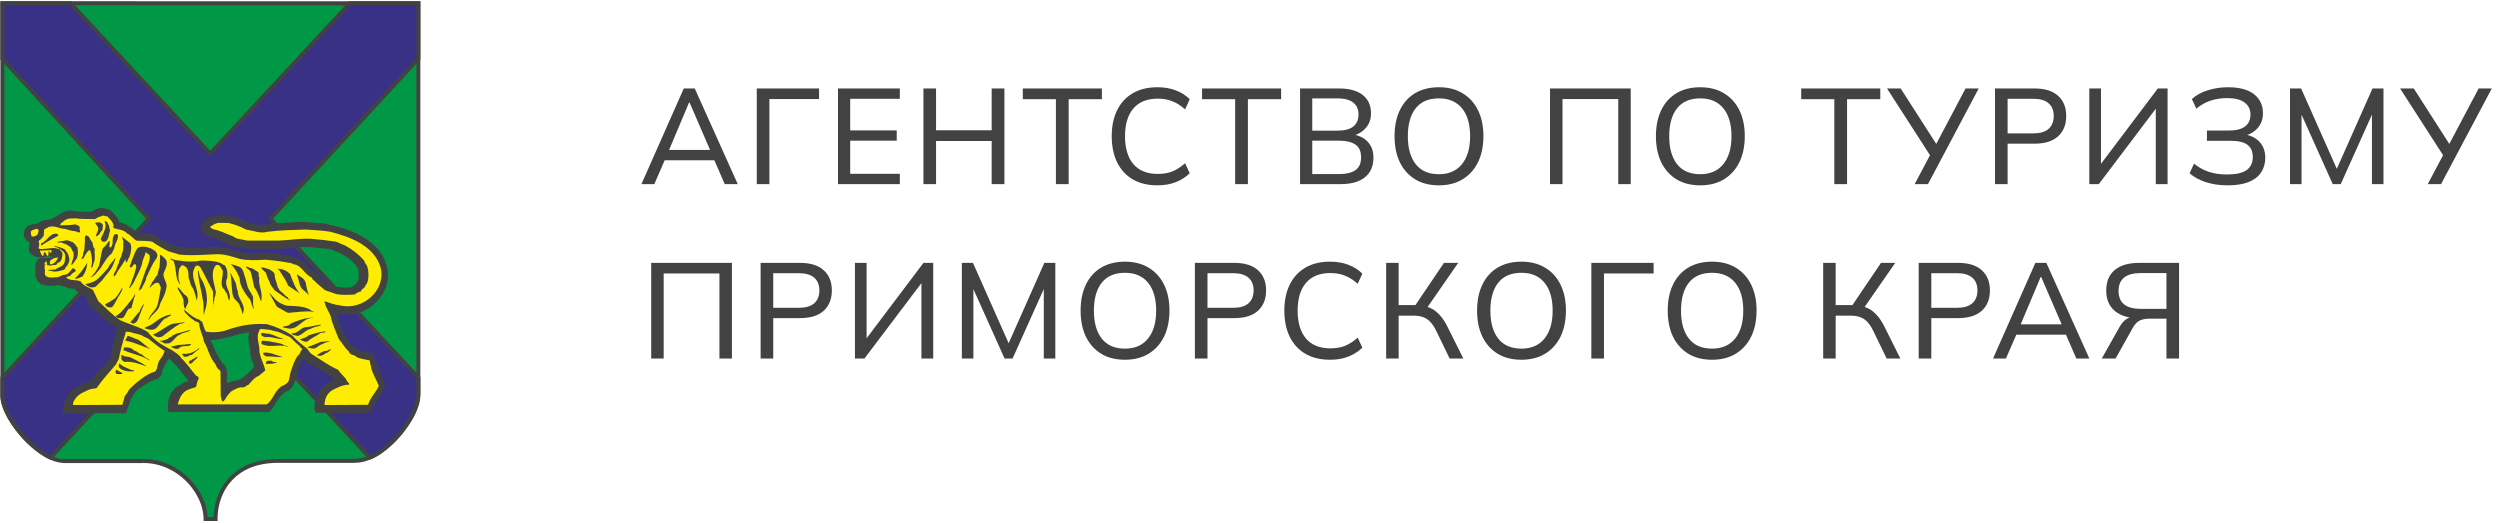 <?xml version="1.0" encoding="UTF-8"?> <svg xmlns="http://www.w3.org/2000/svg" width="258" height="54" viewBox="0 0 258 54" fill="none"> <path d="M66.196 19L70.564 9.13H71.698L76.136 19H74.792L73.574 16.2L74.134 16.536H68.128L68.744 16.2L67.526 19H66.196ZM71.11 10.586L68.926 15.766L68.59 15.472H73.672L73.406 15.766L71.166 10.586H71.11ZM78.1 19V9.13H84.526V10.222H79.402V19H78.1ZM86.48 19V9.13H92.864V10.194H87.74V13.456H92.542V14.52H87.74V17.936H92.864V19H86.48ZM95.298 19V9.13H96.6V13.442H102.34V9.13H103.656V19H102.34V14.548H96.6V19H95.298ZM108.97 19V10.236H105.554V9.13H113.716V10.236H110.286V19H108.97ZM119.448 19.126C118.459 19.126 117.609 18.921 116.9 18.51C116.2 18.099 115.663 17.516 115.29 16.76C114.917 15.995 114.73 15.094 114.73 14.058C114.73 13.022 114.917 12.126 115.29 11.37C115.663 10.614 116.2 10.031 116.9 9.62C117.609 9.209 118.459 9.004 119.448 9.004C120.157 9.004 120.787 9.111 121.338 9.326C121.889 9.531 122.369 9.835 122.78 10.236L122.304 11.286C121.856 10.894 121.413 10.614 120.974 10.446C120.545 10.269 120.045 10.18 119.476 10.18C118.384 10.18 117.549 10.516 116.97 11.188C116.391 11.86 116.102 12.817 116.102 14.058C116.102 15.299 116.391 16.261 116.97 16.942C117.549 17.614 118.384 17.95 119.476 17.95C120.045 17.95 120.545 17.866 120.974 17.698C121.413 17.521 121.856 17.236 122.304 16.844L122.78 17.88C122.369 18.281 121.884 18.589 121.324 18.804C120.773 19.019 120.148 19.126 119.448 19.126ZM127.467 19V10.236H124.051V9.13H132.213V10.236H128.783V19H127.467ZM134.165 19V9.13H138.183C139.247 9.13 140.064 9.354 140.633 9.802C141.202 10.25 141.487 10.88 141.487 11.692C141.487 12.308 141.3 12.821 140.927 13.232C140.563 13.643 140.064 13.918 139.429 14.058V13.848C140.157 13.932 140.722 14.184 141.123 14.604C141.534 15.024 141.739 15.579 141.739 16.27C141.739 17.147 141.445 17.824 140.857 18.3C140.269 18.767 139.438 19 138.365 19H134.165ZM135.425 17.964H138.239C138.93 17.964 139.471 17.833 139.863 17.572C140.264 17.301 140.465 16.858 140.465 16.242C140.465 15.617 140.264 15.173 139.863 14.912C139.471 14.651 138.93 14.52 138.239 14.52H135.425V17.964ZM135.425 13.484H138.001C138.738 13.484 139.289 13.344 139.653 13.064C140.017 12.775 140.199 12.359 140.199 11.818C140.199 11.277 140.017 10.866 139.653 10.586C139.289 10.297 138.738 10.152 138.001 10.152H135.425V13.484ZM143.918 14.058C143.918 13.022 144.1 12.126 144.464 11.37C144.828 10.614 145.35 10.031 146.032 9.62C146.722 9.209 147.544 9.004 148.496 9.004C149.438 9.004 150.25 9.209 150.932 9.62C151.622 10.031 152.154 10.614 152.528 11.37C152.901 12.126 153.088 13.017 153.088 14.044C153.088 15.08 152.901 15.981 152.528 16.746C152.154 17.502 151.622 18.09 150.932 18.51C150.25 18.921 149.438 19.126 148.496 19.126C147.544 19.126 146.727 18.921 146.046 18.51C145.364 18.09 144.837 17.502 144.464 16.746C144.1 15.981 143.918 15.085 143.918 14.058ZM145.29 14.058C145.29 15.29 145.56 16.251 146.102 16.942C146.643 17.633 147.441 17.978 148.496 17.978C149.513 17.978 150.302 17.637 150.862 16.956C151.431 16.265 151.716 15.299 151.716 14.058C151.716 12.817 151.436 11.855 150.876 11.174C150.316 10.493 149.522 10.152 148.496 10.152C147.441 10.152 146.643 10.493 146.102 11.174C145.56 11.855 145.29 12.817 145.29 14.058ZM159.962 19V9.13H168.292V19H167.004V10.222H161.25V19H159.962ZM170.891 14.058C170.891 13.022 171.073 12.126 171.437 11.37C171.801 10.614 172.323 10.031 173.005 9.62C173.695 9.209 174.517 9.004 175.469 9.004C176.411 9.004 177.223 9.209 177.905 9.62C178.595 10.031 179.127 10.614 179.501 11.37C179.874 12.126 180.061 13.017 180.061 14.044C180.061 15.08 179.874 15.981 179.501 16.746C179.127 17.502 178.595 18.09 177.905 18.51C177.223 18.921 176.411 19.126 175.469 19.126C174.517 19.126 173.7 18.921 173.019 18.51C172.337 18.09 171.81 17.502 171.437 16.746C171.073 15.981 170.891 15.085 170.891 14.058ZM172.263 14.058C172.263 15.29 172.533 16.251 173.075 16.942C173.616 17.633 174.414 17.978 175.469 17.978C176.486 17.978 177.275 17.637 177.835 16.956C178.404 16.265 178.689 15.299 178.689 14.058C178.689 12.817 178.409 11.855 177.849 11.174C177.289 10.493 176.495 10.152 175.469 10.152C174.414 10.152 173.616 10.493 173.075 11.174C172.533 11.855 172.263 12.817 172.263 14.058ZM189.301 19V10.236H185.885V9.13H194.047V10.236H190.617V19H189.301ZM197.595 19L199.303 15.78L199.331 16.256L194.739 9.13H196.153L199.975 15.094H199.695L202.845 9.13H204.203L198.967 19H197.595ZM205.883 19V9.13H209.971C211.026 9.13 211.833 9.382 212.393 9.886C212.953 10.39 213.233 11.085 213.233 11.972C213.233 12.859 212.953 13.559 212.393 14.072C211.833 14.576 211.026 14.828 209.971 14.828H207.185V19H205.883ZM207.185 13.764H209.845C210.536 13.764 211.059 13.61 211.413 13.302C211.768 12.985 211.945 12.541 211.945 11.972C211.945 11.403 211.768 10.964 211.413 10.656C211.059 10.348 210.536 10.194 209.845 10.194H207.185V13.764ZM215.617 19V9.13H216.821V17.334H216.499L222.687 9.13H223.695V19H222.477V10.796H222.799L216.597 19H215.617ZM229.898 19.126C229.048 19.126 228.288 19.014 227.616 18.79C226.953 18.566 226.402 18.263 225.964 17.88L226.426 16.886C226.874 17.259 227.373 17.539 227.924 17.726C228.474 17.913 229.109 18.006 229.828 18.006C230.742 18.006 231.414 17.857 231.844 17.558C232.273 17.25 232.488 16.802 232.488 16.214C232.488 15.635 232.301 15.211 231.928 14.94C231.564 14.669 231.004 14.534 230.248 14.534H227.756V13.47H230.038C230.766 13.47 231.316 13.33 231.69 13.05C232.063 12.77 232.25 12.359 232.25 11.818C232.25 11.295 232.049 10.885 231.648 10.586C231.246 10.278 230.644 10.124 229.842 10.124C229.235 10.124 228.661 10.213 228.12 10.39C227.588 10.567 227.102 10.843 226.664 11.216L226.202 10.222C226.64 9.821 227.191 9.517 227.854 9.312C228.516 9.107 229.212 9.004 229.94 9.004C231.125 9.004 232.021 9.247 232.628 9.732C233.234 10.217 233.538 10.866 233.538 11.678C233.538 12.294 233.351 12.812 232.978 13.232C232.614 13.643 232.119 13.913 231.494 14.044V13.848C232.203 13.941 232.758 14.198 233.16 14.618C233.57 15.038 233.776 15.593 233.776 16.284C233.776 16.863 233.631 17.367 233.342 17.796C233.062 18.225 232.632 18.557 232.054 18.79C231.484 19.014 230.766 19.126 229.898 19.126ZM236.329 19V9.13H237.477L241.369 17.894H240.949L244.841 9.13H245.975V19H244.785V10.866H245.219L241.565 19H240.739L237.085 10.866H237.519V19H236.329ZM250.544 19L252.252 15.78L252.28 16.256L247.688 9.13H249.102L252.924 15.094H252.644L255.794 9.13H257.152L251.916 19H250.544ZM67.204 37V27.13H75.534V37H74.246V28.222H68.492V37H67.204ZM78.496 37V27.13H82.584C83.639 27.13 84.446 27.382 85.006 27.886C85.566 28.39 85.846 29.085 85.846 29.972C85.846 30.859 85.566 31.559 85.006 32.072C84.446 32.576 83.639 32.828 82.584 32.828H79.798V37H78.496ZM79.798 31.764H82.458C83.149 31.764 83.672 31.61 84.026 31.302C84.381 30.985 84.558 30.541 84.558 29.972C84.558 29.403 84.381 28.964 84.026 28.656C83.672 28.348 83.149 28.194 82.458 28.194H79.798V31.764ZM88.23 37V27.13H89.434V35.334H89.112L95.3 27.13H96.308V37H95.09V28.796H95.412L89.21 37H88.23ZM99.263 37V27.13H100.411L104.303 35.894H103.883L107.775 27.13H108.909V37H107.719V28.866H108.153L104.499 37H103.673L100.019 28.866H100.453V37H99.263ZM111.518 32.058C111.518 31.022 111.7 30.126 112.064 29.37C112.428 28.614 112.95 28.031 113.632 27.62C114.322 27.209 115.144 27.004 116.096 27.004C117.038 27.004 117.85 27.209 118.532 27.62C119.222 28.031 119.754 28.614 120.128 29.37C120.501 30.126 120.688 31.017 120.688 32.044C120.688 33.08 120.501 33.981 120.128 34.746C119.754 35.502 119.222 36.09 118.532 36.51C117.85 36.921 117.038 37.126 116.096 37.126C115.144 37.126 114.327 36.921 113.646 36.51C112.964 36.09 112.437 35.502 112.064 34.746C111.7 33.981 111.518 33.085 111.518 32.058ZM112.89 32.058C112.89 33.29 113.16 34.251 113.702 34.942C114.243 35.633 115.041 35.978 116.096 35.978C117.113 35.978 117.902 35.637 118.462 34.956C119.031 34.265 119.316 33.299 119.316 32.058C119.316 30.817 119.036 29.855 118.476 29.174C117.916 28.493 117.122 28.152 116.096 28.152C115.041 28.152 114.243 28.493 113.702 29.174C113.16 29.855 112.89 30.817 112.89 32.058ZM123.311 37V27.13H127.399C128.453 27.13 129.261 27.382 129.821 27.886C130.381 28.39 130.661 29.085 130.661 29.972C130.661 30.859 130.381 31.559 129.821 32.072C129.261 32.576 128.453 32.828 127.399 32.828H124.613V37H123.311ZM124.613 31.764H127.273C127.963 31.764 128.486 31.61 128.841 31.302C129.195 30.985 129.373 30.541 129.373 29.972C129.373 29.403 129.195 28.964 128.841 28.656C128.486 28.348 127.963 28.194 127.273 28.194H124.613V31.764ZM137.262 37.126C136.272 37.126 135.423 36.921 134.714 36.51C134.014 36.099 133.477 35.516 133.104 34.76C132.73 33.995 132.544 33.094 132.544 32.058C132.544 31.022 132.73 30.126 133.104 29.37C133.477 28.614 134.014 28.031 134.714 27.62C135.423 27.209 136.272 27.004 137.262 27.004C137.971 27.004 138.601 27.111 139.152 27.326C139.702 27.531 140.183 27.835 140.594 28.236L140.118 29.286C139.67 28.894 139.226 28.614 138.788 28.446C138.358 28.269 137.859 28.18 137.29 28.18C136.198 28.18 135.362 28.516 134.784 29.188C134.205 29.86 133.916 30.817 133.916 32.058C133.916 33.299 134.205 34.261 134.784 34.942C135.362 35.614 136.198 35.95 137.29 35.95C137.859 35.95 138.358 35.866 138.788 35.698C139.226 35.521 139.67 35.236 140.118 34.844L140.594 35.88C140.183 36.281 139.698 36.589 139.138 36.804C138.587 37.019 137.962 37.126 137.262 37.126ZM143.052 37V27.13H144.34V31.484H146.272L145.922 31.708L149.016 27.13H150.486L147.154 31.932L146.678 31.54C147.275 31.605 147.779 31.806 148.19 32.142C148.61 32.478 148.978 32.949 149.296 33.556L151.018 37H149.604L148.204 34.116C147.933 33.556 147.62 33.159 147.266 32.926C146.911 32.693 146.468 32.576 145.936 32.576H144.34V37H143.052ZM152.435 32.058C152.435 31.022 152.617 30.126 152.981 29.37C153.345 28.614 153.868 28.031 154.549 27.62C155.24 27.209 156.061 27.004 157.013 27.004C157.956 27.004 158.768 27.209 159.449 27.62C160.14 28.031 160.672 28.614 161.045 29.37C161.419 30.126 161.605 31.017 161.605 32.044C161.605 33.08 161.419 33.981 161.045 34.746C160.672 35.502 160.14 36.09 159.449 36.51C158.768 36.921 157.956 37.126 157.013 37.126C156.061 37.126 155.245 36.921 154.563 36.51C153.882 36.09 153.355 35.502 152.981 34.746C152.617 33.981 152.435 33.085 152.435 32.058ZM153.807 32.058C153.807 33.29 154.078 34.251 154.619 34.942C155.161 35.633 155.959 35.978 157.013 35.978C158.031 35.978 158.819 35.637 159.379 34.956C159.949 34.265 160.233 33.299 160.233 32.058C160.233 30.817 159.953 29.855 159.393 29.174C158.833 28.493 158.04 28.152 157.013 28.152C155.959 28.152 155.161 28.493 154.619 29.174C154.078 29.855 153.807 30.817 153.807 32.058ZM164.228 37V27.13H170.654V28.222H165.53V37H164.228ZM172.108 32.058C172.108 31.022 172.29 30.126 172.654 29.37C173.018 28.614 173.541 28.031 174.222 27.62C174.913 27.209 175.734 27.004 176.686 27.004C177.629 27.004 178.441 27.209 179.122 27.62C179.813 28.031 180.345 28.614 180.718 29.37C181.091 30.126 181.278 31.017 181.278 32.044C181.278 33.08 181.091 33.981 180.718 34.746C180.345 35.502 179.813 36.09 179.122 36.51C178.441 36.921 177.629 37.126 176.686 37.126C175.734 37.126 174.917 36.921 174.236 36.51C173.555 36.09 173.027 35.502 172.654 34.746C172.29 33.981 172.108 33.085 172.108 32.058ZM173.48 32.058C173.48 33.29 173.751 34.251 174.292 34.942C174.833 35.633 175.631 35.978 176.686 35.978C177.703 35.978 178.492 35.637 179.052 34.956C179.621 34.265 179.906 33.299 179.906 32.058C179.906 30.817 179.626 29.855 179.066 29.174C178.506 28.493 177.713 28.152 176.686 28.152C175.631 28.152 174.833 28.493 174.292 29.174C173.751 29.855 173.48 30.817 173.48 32.058ZM188.153 37V27.13H189.441V31.484H191.373L191.023 31.708L194.117 27.13H195.587L192.255 31.932L191.779 31.54C192.376 31.605 192.88 31.806 193.291 32.142C193.711 32.478 194.079 32.949 194.397 33.556L196.119 37H194.705L193.305 34.116C193.034 33.556 192.721 33.159 192.367 32.926C192.012 32.693 191.569 32.576 191.037 32.576H189.441V37H188.153ZM198.009 37V27.13H202.097C203.152 27.13 203.959 27.382 204.519 27.886C205.079 28.39 205.359 29.085 205.359 29.972C205.359 30.859 205.079 31.559 204.519 32.072C203.959 32.576 203.152 32.828 202.097 32.828H199.311V37H198.009ZM199.311 31.764H201.971C202.662 31.764 203.185 31.61 203.539 31.302C203.894 30.985 204.071 30.541 204.071 29.972C204.071 29.403 203.894 28.964 203.539 28.656C203.185 28.348 202.662 28.194 201.971 28.194H199.311V31.764ZM205.682 37L210.05 27.13H211.184L215.622 37H214.278L213.06 34.2L213.62 34.536H207.614L208.23 34.2L207.012 37H205.682ZM210.596 28.586L208.412 33.766L208.076 33.472H213.158L212.892 33.766L210.652 28.586H210.596ZM216.9 37L218.692 33.822C218.916 33.411 219.168 33.113 219.448 32.926C219.738 32.739 220.074 32.646 220.456 32.646H220.834L220.778 32.842C219.696 32.842 218.856 32.595 218.258 32.1C217.661 31.596 217.362 30.891 217.362 29.986C217.362 29.071 217.652 28.367 218.23 27.872C218.818 27.377 219.658 27.13 220.75 27.13H224.88V37H223.578V32.884H221.912C221.455 32.884 221.091 32.949 220.82 33.08C220.55 33.211 220.307 33.467 220.092 33.85L218.328 37H216.9ZM220.946 31.876H223.578V28.18H220.946C219.406 28.18 218.636 28.796 218.636 30.028C218.636 31.26 219.406 31.876 220.946 31.876Z" fill="#434242"></path> <g clip-path="url(#clip0_419_8)"> <path fill-rule="evenodd" clip-rule="evenodd" d="M0.245 40.8C0.245 43.171 3.943 47.581 6.701 47.581H14.814C18.46 47.581 21.213 50.831 21.213 53.569C21.704 53.569 21.723 53.569 22.248 53.569C22.248 50.797 23.995 47.572 28.656 47.572H36.651C39.556 47.572 43.169 43.175 43.169 40.8C43.169 27.282 43.169 13.82 43.169 0.349L0.245 0.339V40.8Z" fill="#009846"></path> <path d="M6.706 47.371V47.787L6.427 47.773L6.144 47.734L5.86 47.672L5.572 47.586L5.284 47.476L4.996 47.347L4.708 47.199L4.425 47.032L4.141 46.85L3.863 46.654L3.589 46.444L3.319 46.219L3.055 45.985L2.795 45.742L2.54 45.488L2.295 45.225L2.059 44.953L1.832 44.676L1.615 44.394L1.407 44.107L1.208 43.821L1.024 43.534L0.854 43.247L0.698 42.96L0.557 42.674L0.429 42.392L0.321 42.115L0.226 41.842L0.151 41.575L0.094 41.312L0.061 41.059L0.051 40.81H0.462L0.472 41.02L0.5 41.245L0.547 41.479L0.613 41.723L0.698 41.976L0.802 42.239L0.92 42.506L1.057 42.779L1.208 43.051L1.374 43.328L1.548 43.605L1.737 43.883L1.936 44.155L2.148 44.428L2.37 44.695L2.602 44.958L2.838 45.211L3.083 45.455L3.334 45.694L3.589 45.918L3.848 46.133L4.113 46.334L4.377 46.52L4.646 46.693L4.916 46.85L5.185 46.989L5.449 47.108L5.714 47.209L5.974 47.29L6.229 47.347L6.479 47.381L6.72 47.39L6.706 47.371ZM14.819 47.787H6.706V47.371H14.819V47.787ZM21.218 53.354V53.77L21.01 53.559L21.001 53.316L20.977 53.067L20.939 52.819L20.887 52.566L20.821 52.312L20.741 52.059L20.647 51.806L20.538 51.557L20.415 51.309L20.283 51.065L20.137 50.821L19.981 50.582L19.811 50.348L19.631 50.119L19.438 49.899L19.235 49.684L19.022 49.478L18.8 49.283L18.569 49.096L18.328 48.919L18.078 48.752L17.818 48.594L17.549 48.451L17.275 48.317L16.991 48.198L16.698 48.093L16.401 48.002L16.099 47.925L15.787 47.863L15.471 47.82L15.149 47.792L14.824 47.782V47.366L15.173 47.376L15.518 47.405L15.858 47.452L16.189 47.514L16.514 47.596L16.831 47.691L17.142 47.806L17.445 47.935L17.738 48.078L18.021 48.231L18.299 48.399L18.569 48.575L18.824 48.767L19.069 48.967L19.305 49.178L19.532 49.397L19.749 49.622L19.952 49.856L20.146 50.1L20.325 50.348L20.495 50.602L20.651 50.86L20.793 51.122L20.921 51.39L21.034 51.658L21.133 51.93L21.218 52.202L21.289 52.475L21.346 52.747L21.388 53.02L21.412 53.292L21.421 53.564L21.213 53.354H21.218ZM21.218 53.77H21.01V53.559L21.218 53.77ZM22.044 53.559H22.455L22.247 53.77H22.2H22.158H22.115H22.078H22.04H22.002H21.969H21.936H21.907H21.879H21.851H21.823H21.794H21.77H21.747H21.723H21.7H21.676H21.652H21.629H21.601H21.572H21.544H21.515H21.487H21.454H21.421H21.383H21.346H21.308H21.265H21.223V53.354H21.265H21.308H21.346H21.383H21.421H21.454H21.487H21.515H21.544H21.572H21.601H21.629H21.652H21.676H21.7H21.723H21.747H21.77H21.794H21.823H21.851H21.879H21.907H21.936H21.969H22.002H22.04H22.078H22.115H22.158H22.2H22.247L22.04 53.564L22.044 53.559ZM22.455 53.559V53.77H22.247L22.455 53.559ZM28.656 47.352V47.768L28.236 47.777L27.834 47.806L27.447 47.849L27.079 47.911L26.724 47.988L26.389 48.078L26.068 48.184L25.766 48.303L25.478 48.437L25.204 48.58L24.944 48.738L24.698 48.905L24.467 49.082L24.25 49.268L24.047 49.464L23.858 49.67L23.678 49.88L23.513 50.1L23.362 50.324L23.22 50.554L23.093 50.793L22.98 51.036L22.876 51.28L22.786 51.529L22.706 51.782L22.635 52.035L22.578 52.288L22.531 52.547L22.493 52.804L22.47 53.063L22.455 53.316L22.451 53.569H22.04L22.044 53.301L22.059 53.029L22.087 52.757L22.125 52.484L22.177 52.212L22.238 51.94L22.314 51.667L22.399 51.4L22.498 51.132L22.606 50.869L22.729 50.611L22.866 50.358L23.017 50.109L23.183 49.866L23.362 49.632L23.556 49.402L23.764 49.182L23.985 48.972L24.222 48.771L24.472 48.58L24.736 48.399L25.015 48.231L25.308 48.078L25.619 47.935L25.945 47.806L26.285 47.696L26.644 47.6L27.017 47.519L27.405 47.457L27.811 47.409L28.231 47.381L28.67 47.371L28.656 47.352ZM36.651 47.768H28.656V47.352H36.651V47.768ZM42.965 40.791H43.376L43.367 41.039L43.334 41.293L43.282 41.556L43.211 41.823L43.121 42.096L43.013 42.373L42.89 42.655L42.748 42.941L42.592 43.228L42.422 43.515L42.238 43.801L42.044 44.088L41.837 44.37L41.62 44.652L41.393 44.929L41.157 45.197L40.911 45.46L40.656 45.713L40.396 45.957L40.127 46.191L39.853 46.415L39.575 46.626L39.291 46.822L39.003 47.003L38.715 47.17L38.422 47.319L38.13 47.448L37.837 47.557L37.539 47.644L37.242 47.706L36.949 47.744L36.656 47.758V47.343L36.911 47.333L37.171 47.3L37.435 47.242L37.705 47.161L37.974 47.06L38.248 46.941L38.522 46.803L38.795 46.65L39.065 46.477L39.334 46.291L39.598 46.09L39.858 45.875L40.113 45.651L40.363 45.417L40.609 45.173L40.845 44.92L41.072 44.662L41.294 44.394L41.501 44.122L41.7 43.849L41.889 43.572L42.063 43.295L42.224 43.018L42.37 42.745L42.503 42.473L42.621 42.205L42.72 41.943L42.805 41.689L42.871 41.446L42.918 41.211L42.947 40.987L42.956 40.776L42.965 40.791ZM43.173 0.549V0.134L43.381 0.344V1.606V2.867V4.129V5.39V6.652V7.913V9.175V10.437V11.698V12.96V14.221V15.483V16.744V18.006V19.268V20.529V21.791V23.052V24.314V25.58V26.847V28.113V29.379V30.646V31.912V33.178V34.445V35.711V36.977V38.244V39.51V40.776H42.97V39.51V38.244V36.977V35.711V34.445V33.178V31.912V30.646V29.379V28.113V26.847V25.58V24.314V23.052V21.791V20.529V19.268V18.006V16.744V15.483V14.221V12.96V11.698V10.437V9.175V7.913V6.652V5.39V4.129V2.867V1.606V0.344L43.178 0.554L43.173 0.549ZM43.173 0.134H43.381V0.344L43.173 0.134ZM0.25 0.124L43.173 0.134V0.549L0.25 0.54L0.042 0.33L0.25 0.119V0.124ZM0.042 0.334V0.124H0.25L0.042 0.334ZM0.042 40.796V0.334H0.453V40.796H0.042Z" fill="#434242"></path> <path fill-rule="evenodd" clip-rule="evenodd" d="M38.159 47.223C40.213 46.458 43.179 42.994 43.179 40.619V38.984L27.911 22.575L43.179 6.069V0.334H36.1L21.691 15.846L7.283 0.334H0.241V6.069L15.353 22.575L0.241 38.984V40.753C0.241 43.104 3.292 46.315 5.228 47.223L21.691 29.384L38.154 47.223H38.159Z" fill="#393185"></path> <path d="M42.975 40.619H43.382L43.372 40.858L43.344 41.102L43.301 41.35L43.24 41.603L43.164 41.857L43.075 42.115L42.975 42.373L42.862 42.631L42.734 42.889L42.598 43.147L42.451 43.405L42.295 43.658L42.13 43.911L41.955 44.16L41.776 44.408L41.587 44.652L41.393 44.891L41.195 45.125L40.992 45.35L40.784 45.57L40.572 45.78L40.359 45.986L40.142 46.181L39.925 46.368L39.707 46.545L39.49 46.707L39.273 46.86L39.056 46.998L38.843 47.128L38.631 47.242L38.423 47.343L38.215 47.429L38.073 47.042L38.258 46.965L38.446 46.874L38.64 46.769L38.838 46.65L39.041 46.516L39.249 46.373L39.457 46.215L39.665 46.048L39.873 45.871L40.08 45.684L40.288 45.489L40.491 45.283L40.69 45.073L40.888 44.853L41.082 44.628L41.27 44.399L41.45 44.165L41.625 43.926L41.79 43.687L41.951 43.443L42.102 43.2L42.243 42.956L42.371 42.712L42.489 42.468L42.598 42.225L42.692 41.981L42.772 41.742L42.838 41.508L42.89 41.279L42.928 41.054L42.952 40.834L42.961 40.624L42.975 40.619ZM43.382 38.985V40.619H42.975V38.985L43.325 38.841L43.382 38.985ZM43.325 38.841L43.382 38.899V38.98L43.325 38.837V38.841ZM28.057 22.431L43.325 38.841L43.027 39.123L27.759 22.713V22.431H28.057ZM27.759 22.713L27.627 22.57L27.759 22.427V22.709V22.713ZM43.325 6.208L28.057 22.713L27.759 22.431L43.027 5.926L43.377 6.064L43.32 6.203L43.325 6.208ZM43.382 6.069V6.15L43.325 6.208L43.382 6.069ZM43.382 0.335V6.069H42.975V0.335L43.178 0.129L43.382 0.335ZM43.178 0.129H43.382V0.335L43.178 0.129ZM36.099 0.129H43.178V0.54H36.099L35.953 0.191L36.099 0.124V0.129ZM35.953 0.196L36.014 0.129H36.104L35.958 0.196H35.953ZM21.544 15.708L35.953 0.196L36.25 0.478L21.842 15.99H21.544V15.708ZM21.842 15.99L21.695 16.147L21.549 15.99H21.847H21.842ZM7.433 0.196L21.842 15.708L21.544 15.99L7.136 0.478L7.282 0.129L7.429 0.196H7.433ZM7.287 0.129H7.377L7.438 0.196L7.292 0.129H7.287ZM0.246 0.129H7.287V0.54H0.246L0.042 0.335L0.246 0.129ZM0.042 0.335V0.129H0.246L0.042 0.335ZM0.042 6.069V0.335H0.449V6.069L0.094 6.208L0.042 6.069ZM0.094 6.208L0.042 6.15V6.069L0.094 6.208ZM15.207 22.713L0.094 6.208L0.392 5.926L15.504 22.431V22.713H15.207ZM15.504 22.431L15.632 22.57L15.504 22.709V22.427V22.431ZM0.094 38.841L15.207 22.431L15.504 22.713L0.392 39.123L0.038 38.985L0.094 38.846V38.841ZM0.038 38.98V38.899L0.094 38.841L0.038 38.98ZM0.038 40.748V38.98H0.444V40.748H0.038ZM5.077 47.08L5.374 47.362L5.138 47.41L4.945 47.314L4.746 47.204L4.543 47.085L4.34 46.951L4.132 46.807L3.92 46.654L3.707 46.492L3.495 46.32L3.282 46.138L3.07 45.947L2.857 45.751L2.649 45.546L2.442 45.336L2.238 45.116L2.04 44.891L1.847 44.662L1.658 44.428L1.473 44.189L1.299 43.95L1.133 43.706L0.973 43.462L0.822 43.214L0.685 42.965L0.557 42.717L0.439 42.468L0.335 42.22L0.246 41.971L0.17 41.723L0.109 41.474L0.066 41.231L0.038 40.987L0.028 40.748H0.434L0.444 40.953L0.468 41.169L0.505 41.388L0.562 41.613L0.633 41.838L0.718 42.067L0.812 42.301L0.921 42.535L1.044 42.769L1.176 43.004L1.318 43.238L1.469 43.472L1.629 43.706L1.799 43.935L1.974 44.165L2.158 44.389L2.347 44.609L2.541 44.824L2.739 45.035L2.937 45.24L3.14 45.441L3.344 45.632L3.551 45.818L3.759 45.995L3.962 46.162L4.165 46.32L4.368 46.468L4.567 46.607L4.76 46.731L4.949 46.846L5.133 46.946L5.308 47.032L5.072 47.08H5.077ZM5.374 47.362L5.275 47.472L5.143 47.41L5.379 47.362H5.374ZM21.837 29.523L5.374 47.362L5.077 47.08L21.54 29.241H21.837V29.523ZM21.54 29.241L21.686 29.078L21.832 29.241H21.535H21.54ZM38.002 47.362L21.54 29.523L21.837 29.241L38.3 47.08L38.22 47.414L38.002 47.362ZM38.22 47.414L38.092 47.462L38.002 47.362L38.22 47.414Z" fill="#434242"></path> <path fill-rule="evenodd" clip-rule="evenodd" d="M11.604 21.901C11.877 22.144 12.128 22.479 12.284 22.794C12.222 22.833 12.307 22.88 12.322 22.938C13.063 23.057 13.658 23.54 14.196 24.085C14.938 24.108 15.726 23.989 16.265 24.481C16.983 24.854 17.639 25.389 18.461 25.499C19.67 25.609 20.959 25.571 22.14 25.475C22.64 25.451 23.061 25.585 23.538 25.609C23.755 25.647 23.944 25.767 24.147 25.829C25.091 26.154 26.248 26.154 27.302 26.058C28.378 26.154 29.441 26.288 30.442 26.531C30.706 26.761 31.028 26.785 31.302 26.98C31.467 27.1 31.646 27.248 31.731 27.454C31.972 27.645 32.185 27.888 32.459 28.008C32.699 28.104 32.662 28.419 32.912 28.514C33.356 28.988 33.833 29.446 34.451 29.518C34.749 29.652 35.098 29.652 35.443 29.676C35.812 29.652 36.232 29.762 36.506 29.47C36.662 29.398 36.77 29.25 36.865 29.131C37.129 28.806 36.983 28.261 37.006 27.826C36.624 27.052 35.774 26.474 35.013 26.073C34.569 25.977 34.31 25.685 33.804 25.685C32.766 25.576 31.689 25.408 30.602 25.542C29.899 25.566 29.219 25.733 28.477 25.685L25.228 25.662C24.799 25.552 24.307 25.528 23.892 25.322C23.174 25.007 22.532 24.706 21.743 24.486C21.384 24.376 21.039 24.209 20.822 23.855C20.69 23.54 20.713 23.105 20.978 22.852C21.323 22.684 21.601 22.321 22.017 22.321C22.437 22.154 23.032 22.235 23.523 22.235C24.194 22.393 24.836 22.598 25.445 22.938C26.069 23.033 26.678 23.396 27.334 23.157C28.279 23.157 29.139 22.914 30.093 22.976C31.216 22.756 32.288 23.038 33.413 23.048C36.066 23.602 39.481 24.692 40.005 27.917C40.397 30.698 37.375 33.188 34.688 32.28C34.853 33.04 35.179 33.733 35.453 34.478C35.656 34.612 35.741 34.875 35.859 35.095C36.133 35.491 36.454 35.917 36.898 36.084C37.398 36.399 38.078 36.203 38.536 36.629C38.905 37.618 39.193 38.66 39.745 39.615C39.807 40.112 38.48 41.876 38.239 42.602H32.6C32.085 41.89 33.068 40.122 32.945 40.342C33.351 39.797 33.913 39.386 34.522 39.219C34.319 39.051 34.201 38.674 33.889 38.712C33.087 38.081 32.1 37.842 31.368 37.068C31.283 37.178 31.141 37.288 31.141 37.369C30.447 38.206 30.758 39.534 29.852 40.261C28.695 40.686 28.468 41.895 27.774 42.521H17.37C17.299 41.866 17.238 40.939 18.003 40.141C18.22 39.864 18.565 39.802 18.815 39.572C18.971 39.429 19.174 39.415 19.363 39.367C19.386 39.305 19.457 39.224 19.377 39.161C18.909 38.774 18.626 38.196 18.206 37.733C17.885 37.565 17.752 37.154 17.417 37.02C17.082 37.517 16.77 38.01 16.713 38.617L16.322 39.099C15.726 39.185 15.141 39.606 14.602 39.945C13.479 40.6 13.346 41.785 13.025 42.607C12.883 42.717 12.713 42.645 12.51 42.645H6.465C6.489 41.871 6.81 41.063 6.99 40.858C7.027 40.485 7.41 40.313 7.646 40.074C8.241 39.806 8.78 39.434 9.45 39.348C9.833 38.368 10.943 37.799 11.363 36.834C11.589 35.831 11.755 34.841 12.151 33.91C11.627 33.68 11.197 33.231 10.716 32.892C10.225 32.313 9.379 31.888 9.129 31.152L8.841 30.574C8.458 30.321 7.981 30.201 7.684 29.8C7.089 29.824 6.584 29.523 6.045 29.427C5.927 29.489 5.818 29.413 5.686 29.475C5.28 29.513 4.789 29.547 4.43 29.365C4.241 29.437 4.156 29.222 4.01 29.145C3.471 28.624 3.712 27.96 3.651 27.248C3.698 27.028 3.83 26.823 4.019 26.694C4.439 26.441 5.035 26.789 5.393 26.474C4.94 26.355 4.543 26.617 4.066 26.56C3.674 26.56 3.325 26.393 3.075 26.063C2.777 25.69 3.264 25.279 2.942 24.926C2.669 24.887 2.598 24.586 2.465 24.357C2.451 23.932 2.527 23.535 2.909 23.282C3.221 23.196 3.504 23.062 3.84 23.091C4.104 22.923 4.354 22.742 4.676 22.703C5.8 22.766 6.395 21.432 7.627 21.772C8.213 21.843 8.86 21.867 9.469 21.834C9.672 21.7 9.889 21.533 10.14 21.518C10.296 21.423 10.522 21.471 10.711 21.48C11.009 21.59 11.391 21.576 11.594 21.905L11.604 21.901ZM25.715 34.306C25.559 34.884 25.667 35.539 25.823 36.093C25.738 36.724 26.074 37.288 26.244 37.847C25.79 38.33 25.313 38.875 24.666 39.214C24.274 39.262 23.807 39.381 23.434 39.529C23.372 38.755 23.623 37.895 22.942 37.484C22.598 36.93 22.239 36.361 22.022 35.73C21.927 35.525 21.819 35.319 21.757 35.099C23.25 35.028 24.468 34.435 25.71 34.301L25.715 34.306Z" fill="#434242"></path> <path fill-rule="evenodd" clip-rule="evenodd" d="M12.624 38.507C12.624 38.545 12.624 38.569 12.586 38.602C12.383 38.564 12.085 38.688 11.939 38.507V38.239C11.986 38.263 11.986 38.191 12.001 38.153L12.624 38.502V38.507ZM12.397 37.565C12.732 37.881 13.148 37.976 13.545 38.182C13.653 38.182 13.762 38.196 13.866 38.244C13.852 38.292 13.781 38.316 13.734 38.33C13.195 38.354 12.671 38.292 12.289 37.933C12.274 37.838 12.204 37.584 12.35 37.522C12.388 37.508 12.397 37.522 12.397 37.57V37.565ZM28.142 37.336L28.596 37.374C28.284 37.58 27.854 37.532 27.462 37.565V37.312C27.533 37.35 27.547 37.25 27.594 37.226C27.783 37.264 28.038 37.13 28.142 37.336ZM20.388 36.887L19.741 37.527C19.656 37.513 19.538 37.565 19.5 37.455V37.274C19.608 37.236 19.665 37.178 19.788 37.164V37.102C20.029 37.087 20.156 36.834 20.383 36.81V36.882L20.388 36.887ZM12.718 36.729C12.959 36.815 13.242 36.801 13.483 36.887C13.984 37.154 14.655 37.441 15.169 37.828C14.499 37.608 13.653 37.25 12.888 37.355C12.756 37.317 12.624 37.221 12.544 37.102C12.529 36.982 12.506 36.777 12.544 36.619C12.629 36.619 12.676 36.681 12.723 36.729H12.718ZM29.252 36.849C28.69 36.887 28.057 36.762 27.462 36.777C27.344 36.729 27.259 36.643 27.165 36.547L27.179 36.39C27.977 36.318 28.562 36.729 29.257 36.849H29.252ZM34.163 36.041C34.069 36.208 33.96 36.261 33.795 36.38C33.436 36.5 33.271 36.815 32.827 36.696C32.78 36.71 32.756 36.696 32.718 36.657C32.959 36.466 33.29 36.261 33.569 36.208C33.819 36.28 33.88 36.026 34.163 36.041ZM20.558 35.921C20.581 35.993 20.496 36.055 20.463 36.103C20.237 36.222 19.996 36.476 19.783 36.633C19.542 36.633 19.472 36.777 19.259 36.815H18.985C18.9 36.729 18.9 36.609 18.782 36.562C18.924 36.428 19.141 36.576 19.32 36.5C19.774 36.452 20.204 36.222 20.562 35.921H20.558ZM13.856 36.199C14.154 36.184 14.31 36.562 14.631 36.562C14.872 36.839 15.146 36.958 15.434 37.14V37.202C14.584 36.648 13.616 36.538 12.732 36.127C12.756 36.031 12.756 35.936 12.803 35.859C13.224 35.821 13.592 35.883 13.856 36.199ZM19.689 35.582C19.377 35.85 18.815 35.596 18.555 35.883C18.447 35.859 18.461 35.979 18.39 36.003C18.187 36.003 17.998 36.003 17.852 35.883C17.757 35.907 17.686 35.821 17.649 35.749C17.866 35.749 18.069 35.702 18.282 35.616C18.749 35.577 19.226 35.553 19.694 35.496V35.582H19.689ZM33.989 35.185C33.989 35.2 34.003 35.209 34.012 35.224C33.786 35.31 33.512 35.358 33.294 35.501C33.007 35.572 32.803 35.802 32.553 35.926C32.303 36.046 32.029 35.902 31.764 35.878V35.816C32.185 35.659 32.648 35.491 33.068 35.286C33.389 35.272 33.677 35.214 33.989 35.19V35.185ZM28.109 35.295C28.454 35.343 28.836 35.405 29.162 35.525C29.271 35.706 29.616 35.635 29.809 35.826C28.865 35.429 27.887 35.969 26.999 35.501C26.952 35.415 26.952 35.224 27.108 35.162C27.453 35.185 27.788 35.2 28.114 35.295H28.109ZM14.277 35.066C14.707 35.343 15.113 35.769 15.519 36.031C14.721 35.74 13.8 35.305 12.95 35.162C12.935 34.932 13.115 34.918 13.139 34.703C13.2 34.607 13.328 34.703 13.403 34.727C13.715 34.822 13.975 34.98 14.277 35.066ZM27.741 34.435C28.256 34.555 28.78 34.861 29.318 35.004C28.638 35.028 28.062 34.703 27.349 34.798C27.231 34.712 27.051 34.751 26.966 34.569C26.99 34.473 26.943 34.411 27.004 34.364C27.278 34.34 27.481 34.473 27.745 34.435H27.741ZM14.489 34.545C14.787 34.688 15.051 34.861 15.372 34.97L15.349 34.985C15.873 35.41 16.435 35.855 16.988 36.218C16.917 36.543 16.69 36.896 16.449 37.183C16.293 37.474 16.246 37.799 16.175 38.124C16.09 38.163 16.081 38.258 16.043 38.33C15.098 38.574 13.975 39.539 13.318 40.203C13.21 40.48 12.983 40.71 12.841 40.963C12.827 41.264 12.662 41.484 12.638 41.775L7.547 41.799C7.5 41.474 7.679 41.302 7.868 41.025C8.237 40.59 8.718 40.447 9.172 40.217C9.422 40.108 9.719 40.131 9.97 40.05C10.579 39.166 11.283 38.416 12.001 37.57C12.048 37.379 12.18 37.231 12.251 37.063C12.43 36.203 12.657 35.276 12.945 34.44C12.874 34.091 13.304 34.297 13.469 34.273C13.79 34.392 14.149 34.454 14.485 34.55L14.489 34.545ZM33.592 34.244C33.427 34.426 33.101 34.23 32.912 34.488C32.506 34.717 32.1 34.937 31.717 35.248C31.405 35.334 31.203 35.138 30.943 35.042C31.193 34.899 31.599 34.884 31.769 34.645C32.355 34.426 32.964 34.258 33.597 34.187V34.249L33.592 34.244ZM19.684 34.053C19.42 34.321 18.858 34.282 18.584 34.536C18.107 34.669 17.937 35.248 17.46 35.429C17.219 35.444 16.912 35.515 16.742 35.286C16.657 35.262 16.515 35.248 16.515 35.166C16.78 35.19 17.04 35.08 17.29 34.985C17.408 34.851 17.601 34.779 17.767 34.708V34.645C18.055 34.502 18.291 34.378 18.64 34.321C18.985 34.234 19.32 34.115 19.679 34.053H19.684ZM33.101 33.57C32.789 33.728 32.383 33.704 32.086 33.934C31.524 34.029 31.212 34.588 30.664 34.684C30.617 34.574 30.437 34.66 30.352 34.598C30.258 34.55 30.111 34.502 30.102 34.378C30.697 34.497 30.962 33.857 31.476 33.776C32.038 33.737 32.553 33.57 33.101 33.499V33.57ZM19.122 33.255C18.943 33.341 18.801 33.398 18.574 33.422C17.951 33.771 17.332 34.258 16.756 34.717C16.444 34.861 16.085 34.803 15.859 34.559C15.812 34.545 15.812 34.497 15.812 34.464C15.944 34.502 16.029 34.416 16.123 34.378C16.695 34.077 17.139 33.675 17.771 33.422C18.192 33.384 18.678 33.279 19.122 33.255ZM32.298 32.82C31.188 32.748 30.782 34.172 29.62 33.871C29.479 33.8 29.262 33.847 29.143 33.752C29.384 33.594 29.8 33.714 30.003 33.389C30.73 33.073 31.462 32.796 32.298 32.787V32.825V32.82ZM17.592 32.591C17.45 32.677 17.247 32.701 17.162 32.858C17.115 32.873 17.044 32.844 17.006 32.873C16.614 33.164 16.411 33.718 15.944 33.972C15.608 34.115 15.25 33.972 14.928 33.876C14.928 33.828 14.952 33.79 14.99 33.79C15.193 33.694 15.552 33.57 15.778 33.403C15.958 33.293 16.185 33.078 16.364 32.968C16.733 32.748 17.139 32.543 17.606 32.462C17.701 32.5 17.592 32.548 17.592 32.595V32.591ZM14.867 31.396C14.678 31.821 14.522 32.242 14.352 32.677C14.281 32.92 14.187 33.135 13.984 33.317C13.937 33.341 13.866 33.317 13.842 33.389C13.653 33.484 13.601 33.221 13.412 33.293C13.795 32.92 14.022 32.509 14.451 32.098C14.428 31.893 14.617 31.773 14.655 31.592C14.749 31.568 14.773 31.434 14.82 31.372L14.867 31.396ZM13.852 30.708C13.767 31.057 13.663 31.444 13.564 31.797C13.455 31.783 13.408 31.907 13.299 31.86C13.035 32.127 12.978 32.5 12.714 32.791C12.652 32.767 12.619 32.815 12.595 32.839C12.345 32.863 12.048 32.863 11.939 32.595C12.18 32.557 12.251 32.366 12.463 32.247C12.884 31.797 13.29 31.291 13.72 30.722C13.814 30.588 13.875 30.431 13.984 30.311C13.913 30.431 13.97 30.636 13.852 30.708ZM29.564 31.544C30.437 31.606 31.354 31.544 32.071 32.003C32.156 32.113 32.298 32.075 32.392 32.17C31.509 32.075 30.588 32.218 29.729 32.29C29.346 32.122 29.002 31.864 28.629 31.697C28.511 31.635 27.698 30.039 27.769 30.173C28.473 30.956 28.605 31.238 29.559 31.539L29.564 31.544ZM12.648 29.733C12.562 30.216 12.18 30.593 11.991 31.038C11.849 31.257 11.774 31.496 11.571 31.692C11.476 31.707 11.391 31.754 11.283 31.73C11.235 31.668 11.103 31.707 11.032 31.659C10.971 31.573 10.9 31.477 10.829 31.405C11.188 31.262 11.462 31.042 11.807 30.837C12.189 30.512 12.355 30.101 12.581 29.738H12.643L12.648 29.733ZM18.381 29.661C18.702 29.915 18.872 30.326 19.217 30.521C19.42 30.689 19.467 31.018 19.405 31.272C19.335 31.477 19.155 31.645 19.179 31.888C19.084 31.874 19.084 31.754 18.999 31.707L18.938 31.176H18.952C18.966 30.584 18.437 30.173 18.319 29.666H18.381V29.661ZM31.547 29.188C31.632 29.585 31.712 30.072 31.883 30.469C31.717 30.311 31.571 30.12 31.382 29.996C30.82 29.623 30.914 28.954 30.664 28.438L30.64 28.295C30.938 28.562 31.415 28.682 31.547 29.188ZM23.807 28.199C23.986 28.514 24.166 28.887 24.355 29.265C24.378 29.518 24.44 29.795 24.534 30.024C24.534 30.665 25.011 31.09 25.143 31.707C25.181 31.984 25.129 32.227 25.035 32.443C24.997 32.165 24.893 31.874 24.761 31.621C24.723 31.281 24.369 31.066 24.175 30.799C23.958 30.507 23.986 30.12 23.934 29.771C23.864 29.241 23.897 28.744 23.769 28.199H23.807ZM20.558 28.213C20.596 28.576 20.785 28.806 20.978 29.155C21.313 29.939 21.479 30.823 21.252 31.707C21.167 32.008 21.073 32.285 21.035 32.576C20.964 32.055 21.082 31.439 20.926 30.942C20.785 29.9 20.449 28.949 20.425 27.922C20.558 27.936 20.496 28.127 20.558 28.213ZM29.946 28.299C30.197 28.978 30.447 29.69 30.914 30.268C30.494 30.001 30.173 29.762 29.743 29.485C29.517 28.906 29.134 28.419 28.789 27.85C28.751 27.802 28.657 27.826 28.633 27.74C29.158 27.726 29.587 27.931 29.946 28.295V28.299ZM27.698 27.755C27.887 27.874 28.378 28.056 28.345 28.395C28.36 28.82 28.572 29.169 28.633 29.542C28.681 29.709 28.822 29.867 28.898 30.015C29.006 30.053 29.077 30.22 29.195 30.22C29.195 30.364 29.361 30.282 29.351 30.426C29.469 30.498 29.568 30.646 29.696 30.655C29.682 30.837 29.875 30.875 29.937 31.018C29.389 30.717 28.86 30.316 28.322 29.943C28.189 29.69 27.854 29.437 27.831 29.097C27.642 28.796 27.533 28.467 27.424 28.132C27.424 28.118 26.933 27.697 26.947 27.626C27.259 27.54 27.448 27.745 27.698 27.759V27.755ZM25.956 27.659C26.159 27.755 26.348 27.903 26.551 28.022C26.825 28.132 26.588 28.495 26.768 28.653C26.636 29.27 26.995 29.9 26.995 30.502C26.995 30.67 27.009 30.928 26.947 31.119C26.744 30.646 26.603 30.091 26.253 29.68C26.097 29.126 26.036 28.534 25.847 28.013C25.729 27.793 25.465 27.759 25.38 27.53C25.606 27.492 25.724 27.688 25.951 27.664L25.956 27.659ZM24.723 27.54C25.153 27.769 25.167 28.338 25.332 28.725L25.573 29.657C25.729 30.02 25.965 30.273 26.121 30.646C26.145 31.042 26.05 31.444 26.215 31.84L26.13 31.826C26.045 31.549 25.904 31.281 25.842 30.98C25.771 30.846 25.602 30.679 25.498 30.545C25.115 29.977 24.747 29.432 24.733 28.72C24.553 28.213 24.289 27.788 23.944 27.377L23.764 27.305C24.147 27.243 24.397 27.463 24.718 27.535L24.723 27.54ZM8.51 28.543C8.26 28.605 8.01 28.82 7.712 28.749C8.156 28.352 8.51 27.903 8.822 27.396L9.002 27.105C8.987 27.649 8.813 28.132 8.51 28.543ZM18.56 26.899C19.132 27.009 19.769 27.009 20.364 26.961C20.723 26.842 21.176 26.899 21.559 26.914C21.942 26.952 22.334 26.961 22.669 27.119C22.858 27.119 22.966 27.363 23.16 27.348C23.481 27.697 23.495 28.209 23.448 28.691C23.018 29.575 23.986 30.13 23.651 31.023C23.472 30.77 23.542 30.297 23.245 30.091C23.245 29.972 23.136 29.848 23.028 29.766C22.669 29.212 23.051 28.572 22.99 27.927C22.773 27.697 22.773 27.262 22.319 27.348C21.795 27.831 21.951 28.763 22.102 29.365C22.187 29.57 22.187 29.872 22.282 30.125C22.234 30.33 22.234 30.56 22.126 30.756C22.14 31.105 21.946 31.444 22.031 31.773C21.96 31.267 22.008 30.66 21.993 30.091C21.502 29.198 21.191 28.471 20.704 27.626C20.477 27.325 20.44 27.444 20.227 27.406C19.33 28.576 20.742 29.728 20.298 31.018C20.204 30.569 20.081 30.101 19.878 29.69C19.604 29.446 19.66 29.073 19.486 28.773C19.415 28.471 19.509 28.06 19.33 27.807C19.316 27.626 19.15 27.54 19.009 27.434L18.791 27.372C18.612 27.468 18.588 27.64 18.48 27.769C18.409 28.276 18.338 28.844 18.612 29.293H18.551C18.409 29.198 18.442 29.04 18.31 28.906C18.13 28.338 18.168 27.659 17.951 27.043C17.927 26.799 17.63 26.899 17.568 26.679C17.89 26.775 18.201 26.885 18.546 26.899H18.56ZM11.93 26.655C11.845 26.933 11.741 27.162 11.632 27.43C11.391 27.974 10.881 28.433 10.532 28.94L9.861 29.594C9.672 29.69 9.394 29.68 9.214 29.618C9.072 29.508 8.893 29.451 8.808 29.327C9.2 29.231 9.583 29.145 9.932 28.916C10.376 28.543 10.806 28.07 11.165 27.635C11.32 27.262 11.618 27.033 11.835 26.694C11.873 26.679 11.897 26.646 11.93 26.655ZM16.591 26.316C16.817 26.483 17.115 26.679 17.2 26.98C17.294 27.454 16.997 27.85 16.865 28.276C16.865 28.725 17.162 29.05 17.2 29.485C17.129 30.187 16.817 30.779 16.506 31.372C16.435 32.098 15.67 32.376 15.372 32.992H15.311C15.491 32.352 16.185 32.003 16.289 31.334C16.397 30.803 16.515 30.268 16.6 29.714C16.6 29.547 16.459 29.422 16.435 29.265C16.34 29.203 16.218 29.145 16.09 29.193C15.84 29.303 15.646 29.494 15.467 29.714C15.443 29.485 15.656 29.341 15.694 29.121C15.934 28.916 15.967 28.624 16.218 28.433C16.336 28.156 16.326 27.831 16.468 27.564C16.492 27.152 16.529 26.679 16.506 26.316H16.591ZM16.019 25.905C16.057 26.039 16.246 26.073 16.208 26.254C16.303 26.364 16.185 26.531 16.171 26.641C15.703 27.219 15.405 28.008 15.084 28.672C15.07 29.035 14.787 29.36 14.655 29.714C14.584 29.848 14.437 29.958 14.31 29.967C14.645 29.097 14.895 28.156 15.302 27.258C15.387 26.957 15.552 26.579 15.387 26.268C15.231 26.221 15.169 26.101 15.042 26.015C14.957 26.426 14.707 26.765 14.659 27.248C14.503 27.817 14.206 28.314 13.956 28.82C13.838 29.169 13.62 29.437 13.384 29.728H13.313C13.531 29.303 13.634 28.835 13.828 28.4C13.889 28.123 13.984 27.917 14.055 27.616C14.069 27.497 14.041 27.372 13.993 27.267C13.696 27.195 13.705 27.664 13.422 27.592C13.337 27.372 13.531 27.267 13.531 27.062C13.734 26.579 13.889 26.073 14.163 25.633C14.555 25.317 15.169 25.489 15.575 25.633L16.029 25.91L16.019 25.905ZM6.655 25.714C6.763 25.81 6.82 25.905 6.928 26.077C7.094 26.244 7.084 26.526 7.169 26.732C7.131 27.057 7.037 27.387 6.763 27.592C6.763 27.702 6.669 27.812 6.584 27.845C6.31 27.917 6.045 28.013 5.757 28.027C5.531 28.065 5.233 27.917 4.983 27.917V27.855L5.724 27.807C6.036 27.54 6.536 27.54 6.669 27.057C6.716 26.684 6.872 26.125 6.428 25.886C6.201 25.681 5.96 25.513 5.663 25.475C5.625 25.437 5.625 25.404 5.639 25.38C5.998 25.466 6.343 25.537 6.655 25.719V25.714ZM7.788 25.265C7.835 25.36 7.906 25.447 7.991 25.532C8.052 25.92 8.085 26.307 7.92 26.679C7.779 26.871 7.585 27.176 7.396 27.367L7.358 27.329C7.429 26.904 7.679 26.522 7.585 26.058C7.42 25.853 7.396 25.561 7.165 25.427C6.9 25.198 6.541 25.112 6.211 24.992C6.173 25.088 6.022 25.016 5.937 25.04V24.954C6.008 24.969 6.126 24.969 6.163 24.892C6.546 24.94 6.881 24.672 7.226 24.892C7.32 24.916 7.405 24.978 7.514 24.988L7.788 25.255V25.265ZM13.417 25.074C13.573 25.317 13.582 25.728 13.488 25.991C13.526 26.182 13.356 26.292 13.38 26.488C13.224 26.632 13.214 26.899 13.068 27.081C12.888 27.057 13.021 26.837 12.959 26.732C12.685 27.286 12.241 27.759 11.982 28.314C11.897 28.385 11.864 28.519 11.741 28.519C11.679 28.156 12.076 27.917 12.062 27.54C12.18 27.501 12.147 27.262 12.265 27.152C12.279 26.78 12.562 26.536 12.586 26.149C12.789 25.776 12.704 25.265 12.728 24.83C12.619 24.735 12.681 24.577 12.572 24.481H12.657L13.408 25.074H13.417ZM9.162 24.41C9.28 24.601 9.351 24.844 9.545 25.026C9.559 25.217 9.639 25.485 9.701 25.628H9.786C9.691 26.111 9.894 26.646 9.691 27.081C9.606 27.262 9.63 27.516 9.464 27.635L9.403 27.549C9.583 27.052 9.474 26.436 9.342 25.944C9.342 25.858 9.257 25.834 9.186 25.81C8.921 26.063 8.756 26.378 8.6 26.679C8.539 26.727 8.444 26.679 8.397 26.751C8.435 26.593 8.506 26.546 8.553 26.412C8.567 26.206 8.591 26.001 8.695 25.834C8.732 25.384 8.78 24.854 8.756 24.457L8.898 24.252C8.945 24.347 9.077 24.347 9.162 24.41ZM12.185 24.347C12.185 24.82 11.826 25.131 11.802 25.595L11.538 26.149C10.867 26.646 10.607 27.516 10.008 28.108C9.866 28.328 9.587 28.567 9.337 28.615C9.719 28.314 9.984 27.855 10.211 27.444C10.367 26.851 10.414 26.197 10.603 25.633C10.853 25.427 11.07 25.16 11.226 24.883C11.273 24.859 11.311 24.907 11.32 24.945L11.283 25.489C11.354 25.475 11.391 25.585 11.448 25.528C11.566 25.408 11.542 25.251 11.627 25.141C11.604 24.816 11.613 24.438 11.831 24.185C11.996 24.123 12.175 24.147 12.175 24.352L12.185 24.347ZM5.984 24.252L6.022 24.314C5.436 24.653 4.841 24.93 4.255 25.356C4.255 25.284 4.185 25.112 4.317 25.078C4.902 24.859 5.191 23.932 5.941 24.147L5.989 24.257L5.984 24.252ZM10.631 23.287C10.617 23.42 10.569 23.54 10.584 23.683C10.499 23.874 10.343 23.951 10.286 24.132C10.178 24.266 10.059 24.323 9.918 24.41C9.88 24.037 10.286 23.769 10.083 23.42C9.989 23.287 9.941 23.153 9.833 23.057C9.871 22.899 10.083 22.971 10.225 22.938C10.404 22.985 10.607 23.081 10.631 23.287ZM11.278 23.349C11.264 23.516 11.302 23.65 11.372 23.784C11.207 24.132 11.278 24.701 10.858 24.945H10.584C10.489 24.859 10.418 24.787 10.395 24.644C10.584 24.209 10.872 23.798 10.91 23.277C10.872 23.119 10.848 22.976 10.791 22.818C11.136 22.804 11.113 23.157 11.283 23.349H11.278ZM11.075 22.321C11.349 22.637 11.708 22.914 11.722 23.339C11.698 23.353 11.66 23.325 11.637 23.363C11.731 23.377 11.708 23.483 11.731 23.53C12.208 23.721 12.77 23.664 13.129 24.108C13.488 24.228 13.738 24.653 14.083 24.835C14.621 24.883 15.207 24.82 15.722 24.954C16.237 25.341 16.808 25.609 17.37 25.934L18.527 26.273C19.793 26.407 21.096 26.288 22.362 26.235C23.174 26.211 23.986 26.488 24.737 26.718C25.564 26.899 26.527 26.851 27.401 26.804C27.939 26.851 28.525 26.899 29.025 26.985C29.417 27.057 29.828 27.105 30.197 27.191V27.253C31.174 27.339 31.33 28.271 32.166 28.643C32.251 28.73 32.251 28.921 32.392 28.921C32.737 29.317 33.158 29.599 33.54 29.948L34.688 30.345C35.283 30.479 36.001 30.431 36.61 30.392C36.799 30.235 37.03 30.115 37.243 30.077C37.313 29.776 37.687 29.762 37.72 29.437C38.126 29.136 38.055 27.888 37.908 27.54C37.871 27.296 37.597 27.152 37.597 26.899C37.025 26.259 36.416 25.786 35.675 25.365C35.33 25.208 35.103 25.112 34.683 24.94C33.809 24.806 32.917 24.711 32.02 24.639C30.839 24.591 29.823 24.806 28.676 24.83H25.545L24.482 24.625C24.256 24.529 24.218 24.491 24.005 24.371C23.325 24.128 22.692 23.779 21.96 23.645C21.875 23.573 21.781 23.502 21.686 23.454C21.748 23.248 22.008 23.31 22.107 23.105C22.286 23.129 22.395 22.995 22.551 22.995L23.58 23.009C24.213 23.153 24.813 23.382 25.384 23.688C26.126 23.798 26.843 24.137 27.632 23.917C28.936 23.75 30.248 23.736 31.561 23.688C32.388 23.76 33.233 23.774 34.036 23.908C36.067 24.414 38.565 25.322 39.259 27.544C39.93 29.915 37.431 32.113 35.08 31.511C34.508 31.463 34.017 31.257 33.493 31.076C33.531 31.621 33.923 32.094 34.126 32.634C34.305 33.494 34.65 34.168 34.976 35.004C35.321 35.391 35.585 35.921 36.005 36.275C36.09 36.7 36.577 36.552 36.803 36.853C37.21 37.035 37.701 37.097 38.154 37.193C38.154 37.494 38.296 37.723 38.319 38.014C38.485 38.631 38.834 39.176 39.094 39.816C38.844 40.471 38.163 41.039 37.993 41.775L33.488 41.799C33.502 41.207 33.715 40.662 34.215 40.313C34.777 40.022 35.325 39.711 36.005 39.697C36.053 39.673 36.02 39.625 36.029 39.587C35.897 39.429 35.741 39.271 35.684 39.08C35.434 38.789 35.099 38.488 34.895 38.163C33.904 37.728 33.068 37.087 32.147 36.528C31.92 36.371 31.849 36.132 31.656 35.95C31.132 35.539 30.617 35.142 30.14 34.598C29.365 34.101 28.397 33.68 27.538 33.451C25.781 33.355 24.586 33.642 23.132 34.153C22.485 34.321 21.805 34.321 21.257 34.225C21.077 33.981 21.04 33.68 20.921 33.417C20.959 33.197 20.695 33.15 20.577 32.992C19.991 32.825 19.396 32.313 18.905 31.855C19.061 31.95 19.014 32.304 19.226 32.361C19.491 32.734 19.882 32.963 20.218 33.197C20.359 33.212 20.482 33.26 20.562 33.379C20.577 34.082 20.945 34.588 21.054 35.276C21.474 35.917 21.568 36.739 22.107 37.417C22.263 37.551 22.324 37.914 22.513 38.072L22.754 38.301L22.777 40.839C22.839 41.044 22.825 41.264 22.966 41.441C23.122 41.417 23.207 41.221 23.302 41.102C23.457 40.753 23.576 40.753 23.802 40.437C24.185 40.194 24.662 39.916 25.044 39.978C25.285 40.017 25.389 39.759 25.616 39.735C25.904 39.434 26.263 38.922 26.692 38.803C26.933 38.574 27.084 38.511 27.372 38.225C27.264 37.594 26.872 36.992 26.777 36.304C26.815 35.544 26.357 34.77 26.777 34.091C26.716 33.934 26.919 33.996 26.995 33.948C27.448 33.996 27.901 34.01 28.322 34.168C28.917 34.239 29.361 34.579 29.899 34.77C30.234 35.047 30.555 35.434 30.952 35.735C30.976 35.893 31.203 35.955 31.193 36.06C30.952 36.251 31.004 36.59 30.702 36.724C30.334 37.317 30.116 37.981 29.927 38.645C29.927 38.889 29.819 39.094 29.795 39.309C29.545 39.735 29.091 39.816 29.006 39.888C28.303 40.418 28.208 41.23 27.524 41.737H18.338C18.782 40.031 19.651 40.227 20.227 39.926C20.312 39.697 20.345 39.348 20.477 39.142C20.572 38.922 20.416 38.841 20.251 38.779C19.736 38.21 19.283 37.484 18.697 36.954C18.48 36.557 18.05 36.375 17.72 36.117C16.931 35.73 16.119 35.281 15.495 34.545C15.387 34.521 15.363 34.378 15.292 34.292C14.385 33.714 13.356 33.484 12.402 33.045C11.542 32.466 10.919 31.764 10.145 31.076L9.597 29.929C9.167 29.637 8.605 29.532 8.331 29.045C7.864 28.825 7.302 29.007 6.886 28.696C6.872 28.672 6.862 28.648 6.839 28.624C6.971 28.553 7.089 28.491 7.245 28.481C7.377 28.252 7.566 28.132 7.769 28.022C7.816 27.984 7.807 27.912 7.807 27.864C7.712 27.802 7.642 27.645 7.486 27.697C6.673 28.715 7.042 28.046 6.003 28.605C5.62 28.591 5.191 28.739 4.855 28.543C4.666 28.543 4.69 28.361 4.605 28.242C4.714 27.974 4.558 27.673 4.605 27.358C4.666 27.358 4.714 27.372 4.761 27.344C4.714 27.305 4.652 27.32 4.605 27.296C4.567 27.152 4.652 27.052 4.761 26.957C4.917 27.067 4.714 27.487 5.058 27.367C5.176 27.511 5.323 27.353 5.45 27.353C5.63 27.353 5.88 27.391 5.904 27.162C6.069 27.114 6.31 26.971 6.348 26.765C6.409 26.56 6.466 26.355 6.442 26.101C6.357 25.934 6.215 25.881 6.13 25.676C5.998 25.7 5.866 25.652 5.748 25.614C5.186 25.552 4.709 25.724 4.17 25.709L3.967 25.623C4.1 25.212 4.038 25.165 3.982 24.863C4.199 24.744 4.364 24.538 4.506 24.343C4.506 24.328 4.567 23.812 4.553 23.688C4.803 23.53 4.874 23.506 5.101 23.396C5.734 23.277 6.154 23.616 6.725 23.626C7.07 23.712 7.382 23.855 7.764 23.855C7.835 23.927 7.967 23.879 8.038 23.975H8.279C8.232 23.817 8.208 23.602 8.218 23.396C8.109 23.253 7.873 23.205 7.75 23.153C7.25 23.248 6.711 23.248 6.173 23.248C6.267 23.201 6.244 22.981 6.414 22.971C6.555 22.885 6.631 22.68 6.806 22.694C7.046 22.474 7.438 22.584 7.75 22.527C8.407 22.637 9.101 22.575 9.804 22.613C10.022 22.479 10.225 22.345 10.485 22.321C10.65 22.14 10.867 22.369 11.08 22.321H11.075ZM3.977 23.712C3.977 23.956 3.939 24.161 3.75 24.314C3.594 24.362 3.382 24.505 3.226 24.338H3.24C3.226 24.218 3.179 24.085 3.179 23.913C3.273 23.707 3.571 23.721 3.703 23.621C3.821 23.597 3.892 23.645 3.977 23.707V23.712ZM5.266 26.082C5.11 26.13 5.134 25.963 5.039 25.901C4.954 26.044 5.063 26.273 4.945 26.431C4.789 26.345 4.718 26.139 4.633 25.996C4.468 26.068 4.539 26.273 4.454 26.431C4.369 26.393 4.274 26.321 4.265 26.225C4.218 26.116 4.123 26.006 4.123 25.862L5.318 25.814C5.332 25.901 5.318 26.006 5.271 26.082H5.266ZM6.008 26.579C5.852 26.904 5.578 27.291 5.148 27.291V26.966C5.365 26.689 5.663 26.579 6.008 26.579Z" fill="#FFED00"></path> </g> <defs> <clipPath id="clip0_419_8"> <rect width="43.448" height="54" fill="white"></rect> </clipPath> </defs> </svg> 